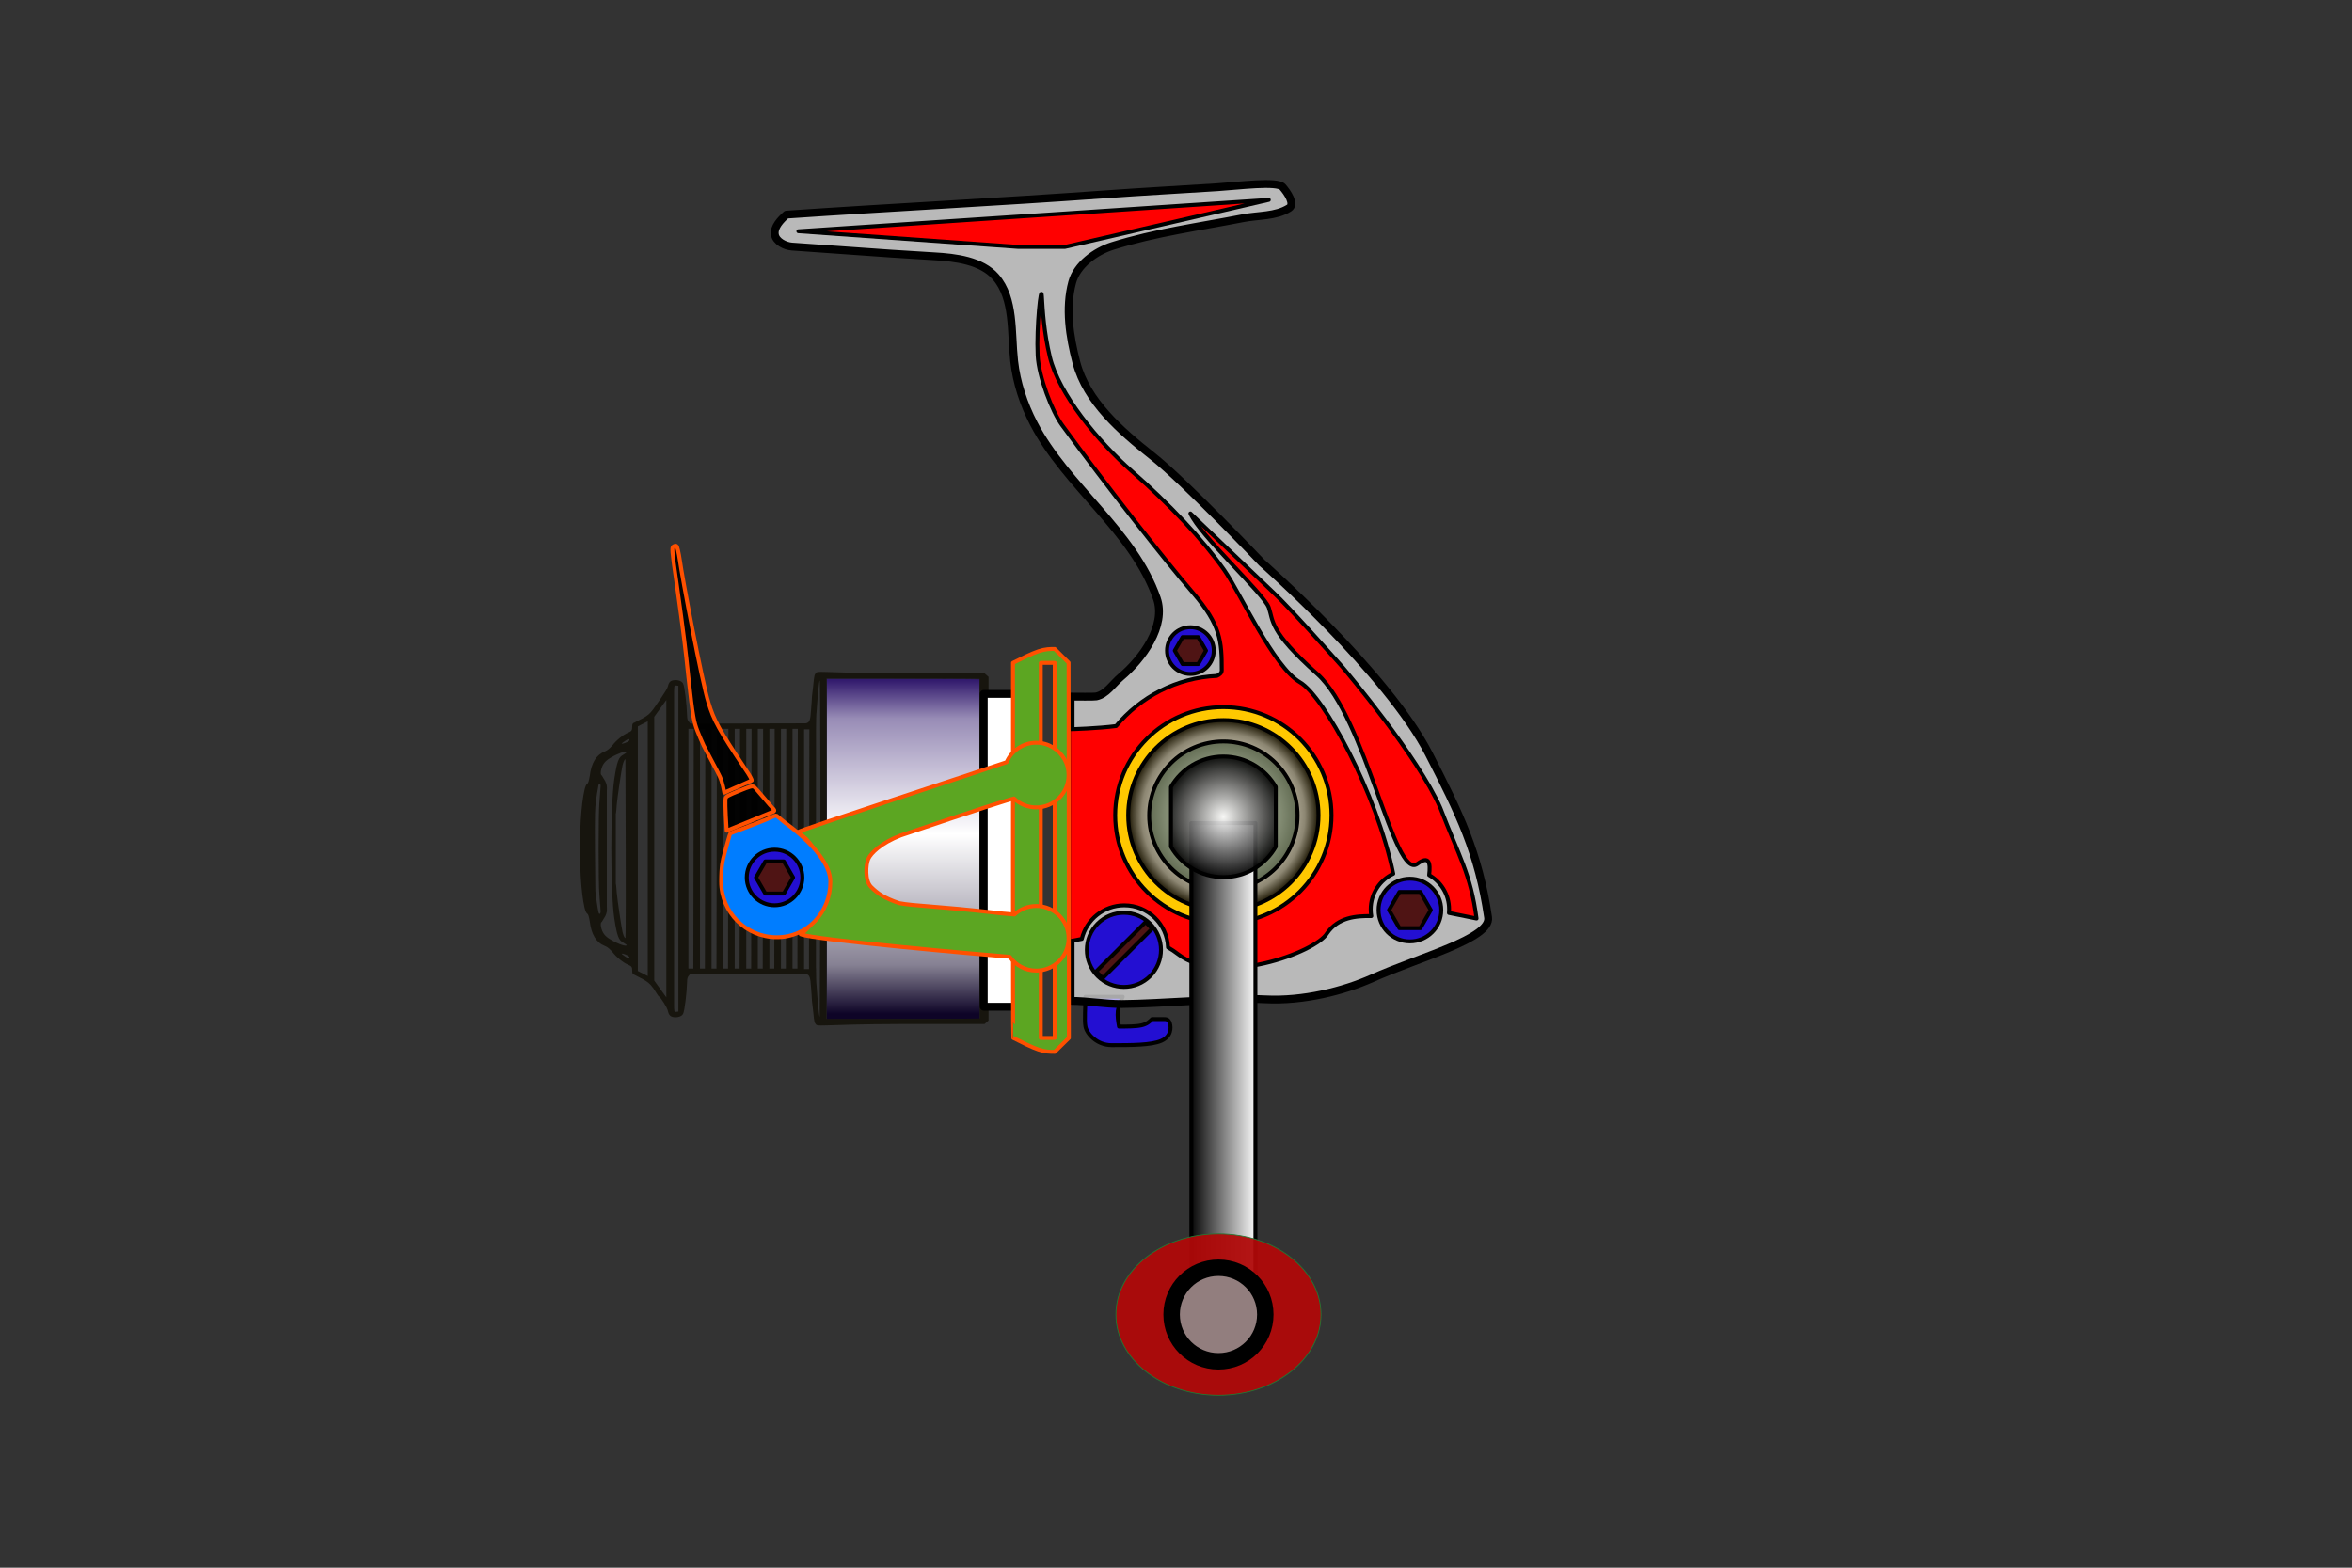 <?xml version="1.0" encoding="UTF-8"?>
<svg enable-background="new 0 0 600.00 400.00" baseProfile="full" version="1.1" viewBox="0 0 600 400" xml:space="preserve" xmlns="http://www.w3.org/2000/svg">
	<rect x="0" y="0" width="600" height="400" fill="#333333" stroke="none"/>
	<linearGradient id="d" x1=".512" x2="1.525" y1="-.012" y2="-.012" gradientTransform="rotate(90 .512 -.012)">
		<stop stop-color="#321A6D" offset=".016"/>
		<stop stop-color="#988CB6" offset=".127"/>
		<stop stop-color="#fff" offset=".462"/>
		<stop stop-color="#868193" offset=".841"/>
		<stop stop-color="#0E0427" offset=".983"/>
	</linearGradient>
	<path d="m210.83 260.18 39.13-0.13v-86.79c-1.58-0.13-20.91-0.13-39.13-0.13v87.05z" fill="url(#d)" fill-rule="evenodd" stroke="#231F2E" stroke-linejoin="round" stroke-width=".2"/>
	<path d="m276.9 254.32h9.52c-0.56 1.19-1.11 2.38-1.27 3.65-0.15 1.27 0.08 2.61 0.31 3.96 2.16 0 4.32 0 5.73-0.32 1.4-0.32 2.06-0.95 2.71-1.59h2.91c0.66 0 1.31 0 1.64 1.11s0.33 3.33-2.21 4.44c-2.53 1.11-7.6 1.11-12.68 1.11-3.8 0-6.33-2.97-6.66-4.75-0.32-1.78 0-5.08 0-7.61z" fill="#230FD2" stroke="#000" stroke-linejoin="round"/>
	<path d="m379.62 234.07c0.79 5.41-17.58 10.17-29.58 15.54-7.3 3.27-17.63 5.87-27.25 5.37-8.94-0.46-27.12 1.14-36.55 1.2-4.38 0.03-8.75-0.81-13.13-0.81v-77.63c1.61 0 5.96 0.07 6.51-0.04 2.62-0.52 4.25-3.23 6.29-4.95 5.63-4.74 11.61-13.11 9.21-20.06-5.92-17.21-23.04-28.49-31.42-44.64-2.56-4.94-4.37-10.401-4.99-15.932-0.81-7.268 0.1-15.908-4.69-21.433-3.64-4.192-10.24-4.979-15.78-5.291-7.21-0.406-14.41-0.92-21.61-1.44-3.3-0.239-13.71-0.976-14.6-1.035-1.77-0.117-4.06-1.3-4.36-3.046-0.33-1.943 1.49-3.801 2.96-5.12 27.01-1.85 54.05-3.205 81.05-5.151 9.6-0.692 19.22-1.22 28.83-1.834 5.55-0.355 15.28-1.637 16.68-0.065 1.25 1.401 3.24 4.386 1.65 5.389-3.4 2.144-7.82 1.81-11.76 2.581-11.12 2.173-22.43 3.685-33.24 7.081-4.41 1.387-9.12 4.814-10.32 9.281-1.78 6.592-0.66 13.849 1.07 20.453 2.6 9.912 11.35 17.512 19.38 23.862 8.25 6.52 27.94 27.22 27.94 27.22s31.98 28.09 42.59 48.75c7.75 15.12 12.7 25.2 15.12 41.75z" fill="#fff" fill-opacity=".659" stroke="#000" stroke-linejoin="round" stroke-width="2"/>
	<path d="m338.54 238.13c-2.87 4.87-27.1 13.79-38 5.33-0.84-0.65-1.7-1.22-2.58-1.72-0.22-5.97-5.12-10.74-11.14-10.74-5.27 0-9.69 3.66-10.85 8.57-1.58 0.3-2.74 0.56-3.3 0.56v-54.06c0.63 0 7.57-0.22 12.06-0.82 6.19-7.44 15.37-12.31 25.69-12.79 0.79-0.34 1.25-0.78 1.25-1.46 0-7.36-0.22-11.48-7.34-19.74s-22.12-27.38-33.41-42.82c-2.5-3.42-5.93-12.216-6.21-17.747-0.36-7.268 0.87-18.626 1.08-15.085 0.22 3.706 0.51 9.063 2.03 15.455 2.22 9.347 12.27 21.597 20.98 29.237 9.5 8.33 17.98 17.32 23.52 25.18 4 5.7 12.52 24.69 19.35 28.63 5.95 3.43 19.56 28.24 23.75 48.83-3.4 1.6-5.75 5.06-5.75 9.06 0 0.6 0.05 1.18 0.15 1.74-3.87-0.06-8.49 0.3-11.28 4.39z" fill="#f00" stroke="#000" stroke-linejoin="round"/>
	<path d="m252.18 260.39-0.14 0.11-0.87 0.78h-20.71c-22.69 0.06-21.82 0.95-22.53-0.21-0.24-0.26-0.4-2.12-0.48-2.96l-0.31-2.66c0-0.65-0.16-2.26-0.24-3.49-0.16-2.72-0.4-3.31-1.42-3.44-0.32-0.06-7.12-0.12-29.34-0.06l-0.39 0.45c-0.32 0.33-0.47 0.78-0.47 1.62-0.08 2.85-0.64 7.51-1.03 8.16-0.32 0.65-1.35 0.97-2.37 0.84-0.87-0.13-1.27-0.52-1.51-1.62-0.15-0.77-1.74-3.36-2.37-3.75-0.16-0.13-0.79-1.23-1.34-2.01-0.87-1.17-1.42-1.62-2.69-2.33l-2.13-1.1c-0.48-0.13-0.56-0.39-0.56-1.04 0-0.97-0.16-1.16-1.1-1.55-1.11-0.45-3.01-1.94-3.96-3.24-0.71-0.78-1.26-1.29-1.97-1.55-2.14-0.84-3.4-2.92-3.8-6.22-0.24-1.36-0.39-1.88-0.71-2.07-0.87-0.52-1.74-7.71-1.74-14.12l0.03-2.39-0.03-2.39c0-6.41 0.87-13.59 1.74-14.11 0.32-0.2 0.47-0.72 0.71-2.08 0.4-3.3 1.66-5.37 3.8-6.21 0.71-0.26 1.26-0.78 1.97-1.55 0.95-1.3 2.85-2.79 3.96-3.24 0.94-0.39 1.1-0.58 1.1-1.56 0-0.64 0.08-0.9 0.56-1.03l2.13-1.1c1.27-0.71 1.82-1.17 2.69-2.33 0.55-0.78 3.56-4.99 3.71-5.77 0.24-1.1 0.64-1.49 1.51-1.61 1.02-0.14 2.05 0.19 2.37 0.84 0.39 0.64 0.95 5.31 1.03 8.16 0 0.84 0.15 1.29 0.47 1.61l0.39 0.46 29.34-0.07c1.02-0.13 1.26-0.71 1.42-3.43 0.08-1.23 0.24-2.85 0.24-3.5l0.31-2.65c0.08-0.84 0.24-2.7 0.48-2.96 0.71-1.16-0.16-0.28 22.53-0.21h20.71l0.87 0.77 0.14 0.12v87.69zm-100.3-33.04c0.15 1.69 0.63 4.73 0.79 5.37 0.15 0.72 0.55 0.52 0.55-0.19l-0.32-4.27c-0.26-2.82-0.26-20.62 0-23.43l0.32-4.27c0-0.72-0.4-0.91-0.55-0.2-0.16 0.65-0.64 3.69-0.79 5.38-0.15 1.57-0.18 6.06 0 21.61zm2.92 4.02c0.08 1.1 0 1.55-0.4 2.39l-0.86 1.43c-0.32 0.25-0.32 0.51-0.24 1.23 0.32 1.55 0.95 2.46 2.53 3.36 1.97 1.17 4.03 1.82 4.03 1.36 0-0.06-0.4-0.32-0.79-0.58-1.27-0.65-1.66-1.68-2.37-6.28-1-6.76-1-28.71 0-35.47 0.71-4.6 1.1-5.64 2.37-6.28 0.39-0.26 0.79-0.52 0.79-0.59 0-0.45-2.06 0.2-4.03 1.36-1.58 0.91-2.21 1.82-2.53 3.37-0.08 0.71-0.08 0.97 0.24 1.23l0.86 1.42c0.4 0.85 0.48 1.3 0.4 2.4v29.65zm2.29-5.96c0.08 0.19 0.16 1.23 0.24 2.33 0.16 1.88 1.19 8.87 1.5 10.16 0.24 0.91 0.56 1.56 0.71 1.43 0.08-0.07 0.16-8.48 0-45.57-0.15-0.13-0.47 0.52-0.71 1.42-0.31 1.3-1.34 8.29-1.5 10.17-0.08 1.1-0.16 2.13-0.24 2.33v17.73zm5.62 22.34 2.53 1.29v-65l-2.53 1.3v62.41zm4.19 2.46 3.08 4.27v-75.88l-3.08 4.28v67.33zm5.06 5.44c0 2.59 0 2.59 0.55 2.52l0.55-0.06v-83.13l-0.55-0.06c-0.55-0.07-0.55-0.07-0.55 2.52v78.21zm30.21-8.52h1.25l0.1-61.16h-1.35v61.16zm8.68 12.85h9.65c8.54 0 27.82 0 29.41-0.12v-86.63c-1.59-0.13-20.87-0.13-29.41-0.13h-9.65v86.88zm-50.28-15.73c0-0.26-0.87-0.71-1.66-0.91-0.47-0.06-0.47 0 0.4 0.59 0.87 0.65 1.26 0.71 1.26 0.32zm0-55.41c0-0.39-0.39-0.33-1.26 0.32-0.87 0.58-0.87 0.65-0.4 0.58 0.79-0.19 1.66-0.64 1.66-0.9zm44.55 58.42h1.25l0.1-61.17h-1.35v61.17zm3.03-0.22 0.02-61c0.01-1.89 0.04-3.71 0.15-4.59 0.32-4.66 0.64-7.64 0.79-7.83 0.16-0.13 0.32 37.2 0 85.85-0.15-0.2-0.47-3.18-0.79-7.84-0.11-0.87-0.14-2.69-0.15-4.58l-0.02-0.01zm-20.73 0.09h1.25l0.11-61.16h-1.36v61.16zm2.95 0h1.25l0.1-61.16h-1.35v61.16zm2.95 0h1.25l0.1-61.16h-1.35v61.16zm2.95 0h1.25l0.1-61.16h-1.35v61.16zm2.95 0h1.25l0.1-61.16h-1.35v61.16zm-23.6 0h1.25l0.11-61.16h-1.36v61.16zm2.95 0h1.25l0.11-61.16h-1.36v61.16zm2.95 0h1.25l0.11-61.16h-1.36v61.16zm2.95 0h1.25l0.1-61.16h-1.35v61.16z" fill="#17150E" fill-rule="evenodd" stroke-linejoin="round" stroke-width=".2"/>
	<rect x="250.96" y="177.05" width="13.737" height="79.815" fill="#fff" stroke="#000" stroke-linejoin="round" stroke-width="2"/>
	<g stroke="#000" stroke-linejoin="round">
		<ellipse cx="312.08" cy="208.01" rx="27.586" ry="27.586" fill="#FFC800"/>
		<radialGradient id="c" cx="312.08" cy="208.01" r="24.771" gradientUnits="userSpaceOnUse">
			<stop stop-color="#fff" stop-opacity=".898" offset=".462"/>
			<stop stop-color="#7F7F7F" stop-opacity=".898" offset=".841"/>
			<stop stop-opacity=".898" offset=".983"/>
		</radialGradient>
		<ellipse cx="312.08" cy="208.01" rx="24.272" ry="24.272" fill="url(#c)"/>
		<path d="m312.08 189.18c10.46 0 18.93 8.47 18.93 18.92s-8.47 18.92-18.93 18.92c-10.45 0-18.92-8.47-18.92-18.92s8.47-18.92 18.92-18.92z" fill="#032403" fill-opacity=".404"/>
		<linearGradient id="b" x1="-.031" x2="1.031" y1=".5" y2=".5">
			<stop offset="0"/>
			<stop stop-color="#fff" offset="1"/>
		</linearGradient>
		<rect x="303.91" y="210.01" width="16.35" height="126.7" fill="url(#b)"/>
		<radialGradient id="a" cx="312.08" cy="208.41" r="15.898" gradientUnits="userSpaceOnUse">
			<stop stop-color="#fff" stop-opacity=".918" offset="0"/>
			<stop stop-opacity=".918" offset=".983"/>
		</radialGradient>
		<path d="m312.08 223.81c5.73 0 10.73-3.13 13.38-7.77v-15.26c-2.65-4.64-7.65-7.76-13.38-7.76-5.72 0-10.72 3.12-13.37 7.76v15.26c2.65 4.64 7.65 7.77 13.37 7.77z" fill="url(#a)"/>
	</g>
	<path d="m258.42 169.13c2.36-1.18 4.73-2.37 6.5-2.96s2.95-0.59 4.14-0.59l3.54 3.51 0.07 95.75-3.61 3.55c-1.19 0-2.37 0-4.13-0.59s-4.1-1.77-6.44-2.96c-0.12 0-0.07-79.44-0.07-95.71zm10.64 0h-3.55v95.71h3.55v-95.71z" fill="#5CA622" stroke="#FF5000" stroke-linejoin="round"/>
	<path d="m203.58 212.28c0.95-0.64 44.18-14.76 53.21-17.81 1.27-2.92 4.18-4.96 7.56-4.96 3.09 0 5.78 1.7 7.19 4.21l0.07 0.1v0.02c0.63 1.16 0.99 2.5 0.99 3.92 0 4.56-3.69 8.25-8.25 8.25-2.21 0-4.22-0.87-5.7-2.29l-0.23 0.08c-0.61 0.08-8.99 2.7-28.65 9.36-5.01 1.92-7.64 4.57-8.27 6.02-0.62 1.46-0.92 5.51 0.72 7.13 1.63 1.62 3.27 2.81 7.14 4.13 3.93 0.75 9.75 0.74 25.06 2.49 0.4 0.1 1.97 0.19 4.35 0.41 1.47-1.35 3.43-2.17 5.58-2.17 4.56 0 8.25 3.69 8.25 8.25 0 4.55-3.69 8.24-8.25 8.24-2.8 0-5.27-1.39-6.76-3.53-6.59-0.52-50.12-4.34-53.32-5.74 4.05-3.01 6.47-8.45 5.87-14.38-0.39-3.97-2.08-7.47-4.52-9.99l-2.04-1.74z" fill="#5CA622" stroke="#FF5000" stroke-linejoin="round"/>
	<path d="m196.88 207.24c0.76-0.22 0.81-0.44 0.33-0.96-0.22-0.12-4.52-5.32-4.75-5.44-0.53-0.38-0.95-0.26-4.16 1.06-2.54 1.03-3.01 1.29-3.18 1.74-0.11 0.37-0.14 2.15 0.26 8.31l11.5-4.71z" fill-opacity=".945" stroke="#FF5000" stroke-linejoin="round"/>
	<path d="m200.38 210.01s11.45 7.86 11.45 14.95c0 7.83-5.85 14.18-13.68 14.18s-14.18-6.35-14.18-14.18c0-3.99 0.38-5.46 0.83-7.09 0.44-1.62 1.38-5.05 1.47-5.17 0.06-0.08 1.5-0.65 3.15-1.24 3.78-1.45 5.56-2.12 7.2-2.86 0.75-0.36 1.37-0.56 1.45-0.5l2.31 1.91z" fill="#007DFF" stroke="#FF5000" stroke-linejoin="round"/>
	<path d="m191.76 199.14c0.09-0.14-0.54-1.33-1.49-2.69-6.93-10.35-8.17-12.67-9.55-17.23-1.63-5.12-6.79-32.38-7.28-36.23-0.29-1.95-0.66-3.57-0.87-3.68-0.22-0.11-0.42-0.09-0.8 0.15-0.38 0.3-0.45 0.64 0.84 9.41l1.13 8.2c0.33 2.28 1.24 9.34 1.86 15.63 1.17 10.66 1.46 11.52 2.29 13.75 0.54 1.33 1.21 2.98 1.59 3.74 2.27 4.4 3.13 5.83 4.16 7.98 0.64 1.32 1.1 3.87 1.12 4.07l7-3.1z" fill-opacity=".945" stroke="#FF5000" stroke-linejoin="round"/>
	<g stroke="#000" stroke-linejoin="round">
		<path d="m359.67 224.2c4.42 0 8 3.58 8 8s-3.58 8-8 8-8-3.58-8-8 3.58-8 8-8z" fill="#230FD2"/>
		<path d="m365 232.2-2.66-4.62h-5.34l-2.66 4.62 2.66 4.62h5.34l2.66-4.62z" fill="#4F1414"/>
	</g>
	<path d="m197.59 216.8c3.92 0 7.09 3.18 7.09 7.09 0 3.92-3.17 7.09-7.09 7.09-3.91 0-7.09-3.17-7.09-7.09 0-3.91 3.18-7.09 7.09-7.09z" fill="#230FD2" stroke="#000" stroke-linejoin="round"/>
	<path d="m202.32 223.89-2.36-4.09h-4.73l-2.37 4.09 2.37 4.1h4.73l2.36-4.1z" fill="#4F1414" stroke="#000" stroke-linejoin="round"/>
	<path d="m324.95 151.28c3.93 3.66 14.77 15.83 17.61 19.03 0.98 1.19 19.09 22.58 24.9 35.88 4.71 12.32 7.72 16.73 9.21 28.17-2.06-0.4-4.4-0.87-7.04-1.42 0.03-0.31 0.04-0.62 0.04-0.94 0-3.74-2.05-7-5.09-8.72 0.37-3.05 0.05-5.13-3.01-2.86-5.9 4.37-13.16-37.39-25.53-48.45-12.37-11.05-11.18-13.53-12.37-16.97s-17.53-18.33-20-24l21.28 20.28z" fill="#f00" stroke="#000" stroke-linejoin="round"/>
	<g stroke="#000" stroke-linejoin="round">
		<path d="m293.4 235.67c3.69 3.69 3.69 9.68 0 13.38-3.69 3.69-9.68 3.69-13.38 0-3.69-3.7-3.69-9.69 0-13.38 3.7-3.69 9.69-3.69 13.38 0z" fill="#230FD2"/>
		<path d="m292.24 235.27 1.68 1.68-12.62 12.62-1.68-1.68 12.62-12.62z" fill="#4F1414"/>
	</g>
	<path d="m203.67 59 120-8-52 12h-12l-56-4z" fill="#f00" stroke="#000" stroke-linejoin="round"/>
	<g stroke-linecap="square" stroke-linejoin="round">
		<path d="m310.83 314.83c-14.44 0-26.16 9.2-26.16 20.57 0 11.38 11.72 20.6 26.16 20.6s26.16-9.22 26.16-20.6c0-11.37-11.72-20.57-26.16-20.57zm0 8.49c5.39 0 9.74 5.4 9.74 12.08s-4.35 12.09-9.74 12.09c-5.36 0-9.74-5.41-9.74-12.09s4.38-12.08 9.74-12.08z" fill="#AF0909" fill-opacity=".945" stroke="#1F7B33" stroke-width=".2"/>
		<path d="m322.78 335.4c0 6.61-5.34 11.94-11.95 11.94s-11.95-5.33-11.95-11.94c0-6.6 5.34-11.93 11.95-11.93s11.95 5.33 11.95 11.93z" fill="#927E7E" stroke="#000" stroke-width="4.2"/>
	</g>
	<g stroke="#000" stroke-linejoin="round">
		<path d="m303.67 160.04c3.29 0 5.96 2.67 5.96 5.96s-2.67 5.96-5.96 5.96-5.96-2.67-5.96-5.96 2.67-5.96 5.96-5.96z" fill="#230FD2"/>
		<path d="m307.65 166-1.99-3.44h-3.98l-1.99 3.44 1.99 3.44h3.98l1.99-3.44z" fill="#4F1414"/>
	</g>
</svg>
